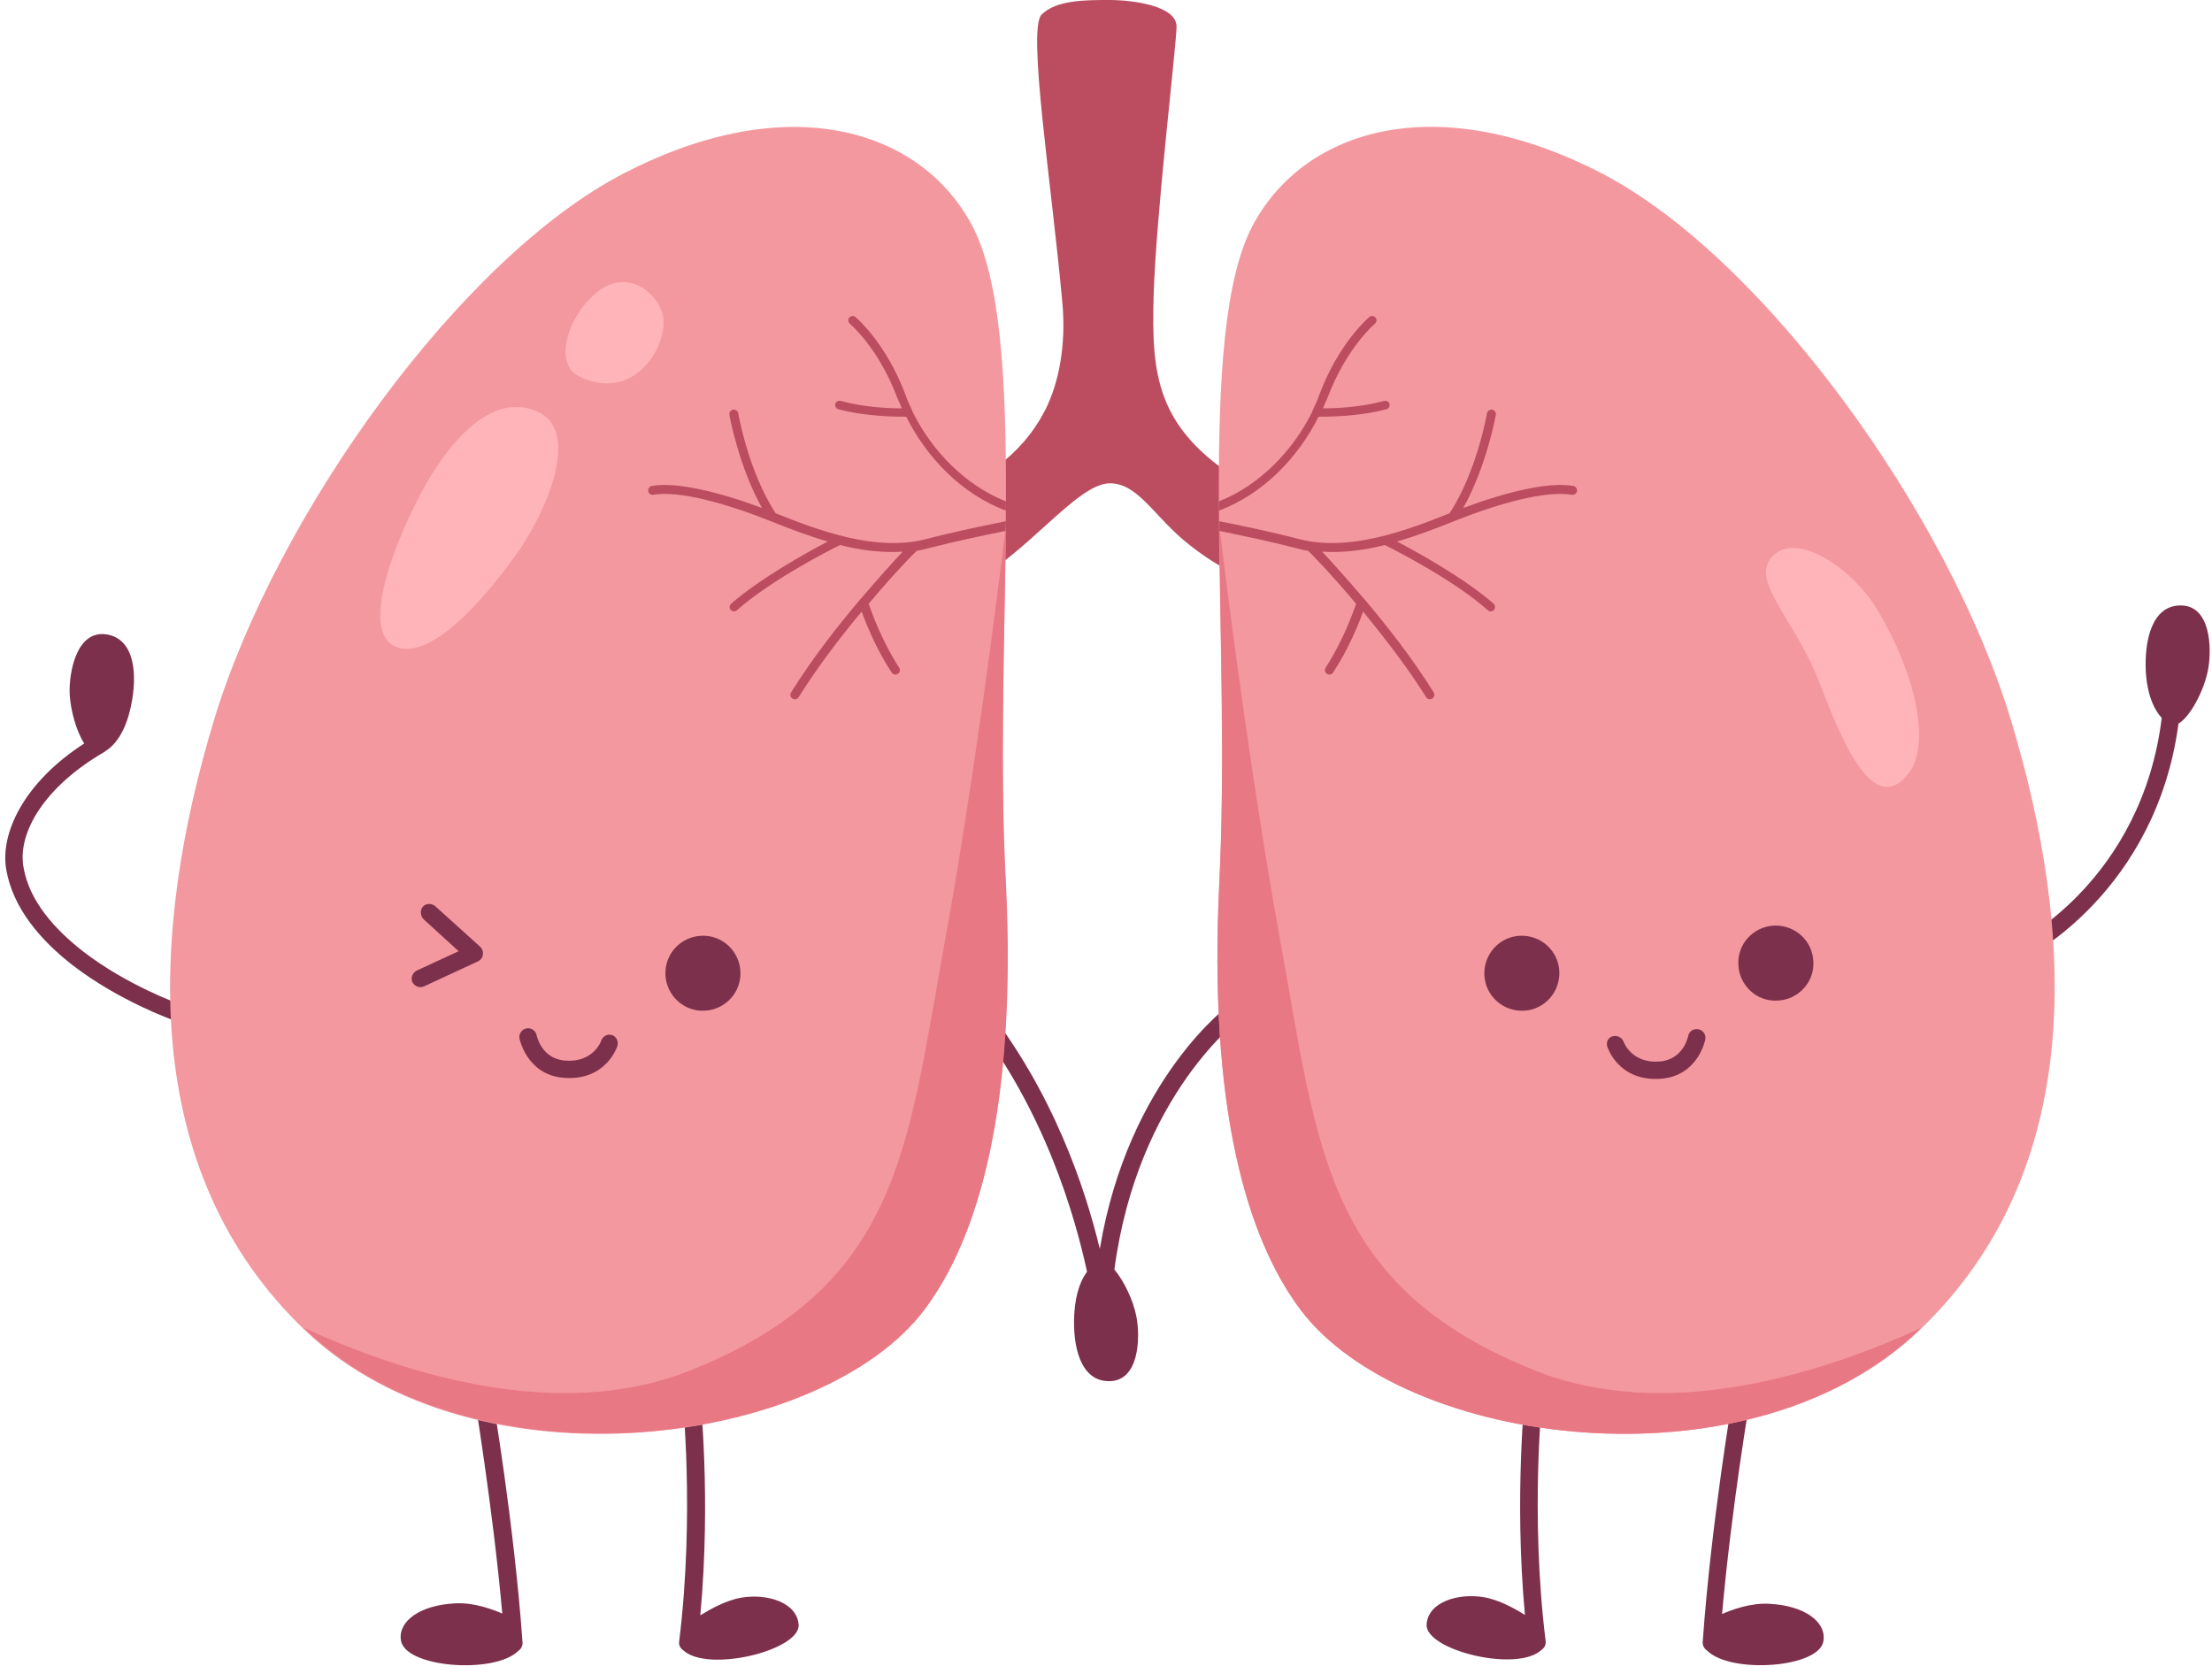 <?xml version="1.0" encoding="UTF-8"?>
<!DOCTYPE svg PUBLIC '-//W3C//DTD SVG 1.0//EN'
          'http://www.w3.org/TR/2001/REC-SVG-20010904/DTD/svg10.dtd'>
<svg height="379.7" preserveAspectRatio="xMidYMid meet" version="1.0" viewBox="-1.2 0.0 501.6 379.7" width="501.6" xmlns="http://www.w3.org/2000/svg" xmlns:xlink="http://www.w3.org/1999/xlink" zoomAndPan="magnify"
><g id="change1_1"
  ><path clip-rule="evenodd" d="M219.6,108.9c0,0,10.3-4.2,16.3-16.1c3-6,4.7-14.6,3.8-24.2c-2.4-26.6-8-62.1-4.7-65.3C238.3,0,244.9,0,250.3,0 c5.4,0,15.4,1.3,15.3,6.1c-0.1,4.8-4.7,43-5.2,61S261,97,280,109c16.7,10.5,4.2,23.3,4.2,23.3s-8-2.2-17.1-9.9 c-6.9-5.9-10.5-12.8-16.6-12.8c-7.6,0-18.8,16.3-32.7,23.3C202.8,140.3,219.6,108.9,219.6,108.9z" fill="#bc4d60" fill-rule="evenodd"
  /></g
  ><g id="change2_1"
  ><path clip-rule="evenodd" d="M385.9,374.3c-0.6-0.4-1-1.1-1-1.8c1.9-27,6.9-56.3,6.9-56.3c0.2-1.1,1.2-1.8,2.3-1.6c1.1,0.2,1.8,1.2,1.6,2.3 c0,0-4.2,24.4-6.4,49.1c2.1-0.9,6.5-2.6,10.8-2.3c7.8,0.4,12.8,4,12.2,8.3C411.7,378.2,391.3,379.7,385.9,374.3L385.9,374.3z M112.7,365.9c-2.1-0.9-6.5-2.6-10.8-2.3c-7.8,0.4-12.8,4-12.2,8.3c0.8,6.3,21.2,7.8,26.6,2.5c0.6-0.4,1-1.1,1-1.8 c-1.9-27-6.9-56.3-6.9-56.3c-0.2-1.1-1.2-1.8-2.3-1.6c-1.1,0.2-1.8,1.2-1.6,2.3C106.3,316.8,110.5,341.3,112.7,365.9L112.7,365.9z M344.6,366.2c-2.3-1.4-5.8-3.4-9.3-4c-5.9-1-12.7,1.1-13,6.2c-0.3,5.8,20.6,11,26.1,5.7c0.6-0.4,1-1.1,0.9-1.9 c-3.6-29.1-0.7-56-0.7-56c0.1-1.1-0.7-2.1-1.8-2.2c-1.1-0.1-2.1,0.7-2.2,1.8C344.7,315.8,342.1,339.2,344.6,366.2L344.6,366.2z M153.7,374.2c-0.6-0.4-1-1.1-0.9-1.9c3.6-29.1,0.7-56,0.7-56c-0.1-1.1,0.7-2.1,1.8-2.2c1.1-0.1,2.1,0.7,2.2,1.8 c0,0,2.6,23.5,0.1,50.4c2.3-1.4,5.8-3.4,9.3-4c5.9-1,12.7,1.1,13,6.2C180.1,374.3,159.2,379.4,153.7,374.2L153.7,374.2z M245.3,288.4c-1.2,1.6-2.6,4.5-2.9,9.6c-0.4,7.3,1.4,15,7.6,15.2c7.2,0.3,7.4-9.9,6.5-14.6c-0.7-3.7-2.8-8.1-5-10.7 c5.3-39.9,28.8-57.1,28.8-57.1c0.9-0.6,1.1-1.9,0.4-2.8c-0.6-0.9-1.9-1.1-2.8-0.4c0,0-23.2,16.7-29.7,55.6 c-3.3-13.7-10.6-35.7-26.1-55.2c-0.7-0.9-1.9-1-2.8-0.3c-0.9,0.7-1,1.9-0.3,2.8C235.7,251.6,242.6,275.9,245.3,288.4z M17.9,168.6 c-13.5,8.7-19.1,20.2-17.7,28.5c1.5,8.9,7.9,16.2,15.1,21.8c10.5,8.1,22.7,12.4,22.7,12.4c1,0.4,2.2-0.2,2.5-1.2 c0.4-1-0.2-2.2-1.2-2.5c0,0-11.6-4.1-21.6-11.8c-6.4-5-12.3-11.4-13.6-19.3c-1.3-7.8,4.9-18.2,18.4-26c0.1-0.1,0.3-0.2,0.4-0.3 c1.4-0.9,4.2-3.4,5.6-10.1c1.5-7.1,0.9-15-5.3-16.2c-7.1-1.3-8.8,8.7-8.6,13.5C14.8,161.1,16.1,165.8,17.9,168.6z M489,162.8 c-1.3-1.4-3.2-4.4-3.6-10.3c-0.4-7.3,1.4-15,7.6-15.2c7.2-0.3,7.4,9.9,6.5,14.6c-0.9,4.7-4,10.6-6.7,12.2c-5.1,38.2-34.4,53-34.4,53 c-1,0.5-2.2,0.1-2.7-0.9c-0.5-1-0.1-2.2,0.9-2.7C456.7,213.5,484.5,199.4,489,162.8L489,162.8z" fill="#7d304b" fill-rule="evenodd"
  /></g
  ><g id="change3_1"
  ><path clip-rule="evenodd" d="M293.7,297c-12.3-16.4-20.9-46.2-18.4-96.9c2.8-56.4-5.7-124.9,7.8-149.4C295,29,324.9,20.2,361.8,39.2 c36.9,19,79,77.5,93.1,124.4c14.1,46.9,17.6,101.5-21,138.2C395.2,338.6,317,328,293.7,297z M208.4,297 c12.3-16.4,20.9-46.2,18.4-96.9c-2.8-56.4,5.7-124.9-7.8-149.4c-11.9-21.7-41.8-30.5-78.7-11.4c-36.9,19-79,77.5-93.1,124.4 c-14.1,46.9-17.6,101.5,21,138.2C106.9,338.6,185.1,328,208.4,297z" fill="#f3989f" fill-rule="evenodd"
  /></g
  ><g clip-rule="evenodd" fill="#e97885" fill-rule="evenodd" id="change4_1"
  ><path d="M275.3,119.3c2.1,17.3,7.4,58.8,13.9,94.5c8.5,46.6,10,78.1,58,97.1c29.6,11.7,64.7,0.6,87.3-9.8 c-0.2,0.2-0.5,0.5-0.7,0.7C395.2,338.6,317,328,293.7,297c-12.3-16.4-20.9-46.2-18.4-96.9C276.6,173.9,275.5,145.1,275.3,119.3 L275.3,119.3z"
    /><path d="M226.9,119.3c-2.1,17.3-7.4,58.8-13.9,94.5c-8.5,46.6-10,78.1-58,97.1c-29.6,11.7-64.7,0.6-87.3-9.8 c0.2,0.2,0.5,0.5,0.7,0.7c38.6,36.7,116.9,26.1,140.1-4.9c12.3-16.4,20.9-46.2,18.4-96.9C225.5,173.9,226.6,145.1,226.9,119.3 L226.9,119.3z"
  /></g
  ><g id="change1_2"
  ><path clip-rule="evenodd" d="M275.3,118.2c4.5,0.9,11.4,2.3,18.3,4.1c11.2,2.8,23.9-1.9,33.9-5.9c6.2-9.4,8.5-22.7,8.5-22.7 c0.1-0.5,0.6-0.9,1.2-0.8c0.5,0.1,0.9,0.6,0.8,1.2c0,0-2.1,11.7-7.4,21.1c9.6-3.6,19.4-6,25-5c0.5,0.1,0.9,0.6,0.8,1.2 c-0.1,0.5-0.6,0.9-1.2,0.8c-6-1-16.7,2-26.7,6c-4,1.6-8.4,3.3-12.9,4.6c4.6,2.4,15.4,8.4,21.9,14.1c0.4,0.4,0.4,1,0.1,1.4 c-0.4,0.4-1,0.5-1.4,0.1c-7.6-6.8-21.3-13.8-23.4-14.8c-4.7,1.2-9.5,1.8-14.2,1.5c2,2.1,5.5,6,9.6,10.8c0,0,0,0,0.1,0.1 c5,5.9,10.8,13.3,15.6,21c0.3,0.5,0.2,1.1-0.3,1.4c-0.5,0.3-1.1,0.2-1.4-0.3c-4.4-7-9.7-13.8-14.3-19.4c-1,2.8-3.4,8.7-6.8,13.8 c-0.3,0.5-0.9,0.6-1.4,0.3c-0.5-0.3-0.6-0.9-0.3-1.4c3.8-5.8,6.3-12.6,6.9-14.5c-5.7-6.8-10.3-11.5-10.9-12 c-0.8-0.1-1.6-0.3-2.3-0.5c-6.6-1.7-13.4-3.1-17.8-4C275.3,119.5,275.3,118.9,275.3,118.2L275.3,118.2z M226.9,118.2 c-4.5,0.9-11.4,2.3-18.3,4.1c-11.2,2.8-23.9-1.9-33.9-5.9c-6.2-9.4-8.5-22.7-8.5-22.7c-0.1-0.5-0.6-0.9-1.2-0.8 c-0.5,0.1-0.9,0.6-0.8,1.2c0,0,2.1,11.7,7.4,21.1c-9.6-3.6-19.4-6-25-5c-0.5,0.1-0.9,0.6-0.8,1.2c0.1,0.5,0.6,0.9,1.1,0.8 c6-1,16.7,2,26.7,6c4,1.6,8.4,3.3,12.9,4.6c-4.6,2.4-15.4,8.4-21.9,14.1c-0.4,0.4-0.5,1-0.1,1.4c0.4,0.4,1,0.5,1.4,0.1 c7.6-6.8,21.3-13.8,23.4-14.8c4.7,1.2,9.5,1.8,14.2,1.5c-2,2.1-5.5,6-9.6,10.8c0,0,0,0-0.1,0.1c-5,5.9-10.8,13.3-15.6,21 c-0.3,0.5-0.2,1.1,0.3,1.4c0.5,0.3,1.1,0.2,1.4-0.3c4.4-7,9.6-13.8,14.3-19.4c1,2.8,3.4,8.7,6.8,13.8c0.3,0.5,0.9,0.6,1.4,0.3 c0.5-0.3,0.6-0.9,0.3-1.4c-3.8-5.8-6.3-12.6-6.9-14.5c5.7-6.8,10.3-11.5,10.9-12c0.8-0.1,1.6-0.3,2.3-0.5c6.6-1.7,13.4-3.1,17.8-4 C226.9,119.5,226.9,118.9,226.9,118.2z M275.2,113.7l0,2.1c9.9-3.7,17.9-11.9,22.6-21.3c2.1,0,9,0,15.4-1.7c0.5-0.1,0.8-0.7,0.7-1.2 c-0.1-0.5-0.7-0.8-1.2-0.7c-5.4,1.5-11.2,1.7-13.9,1.7c0.3-0.8,0.7-1.6,1-2.3c4.3-11.5,10.8-16.9,10.8-16.9c0.4-0.4,0.5-1,0.1-1.4 c-0.4-0.4-1-0.5-1.4-0.1c0,0-6.9,5.7-11.4,17.8c-0.4,1.2-1,2.4-1.5,3.5c0,0,0,0,0,0.1C292,102.2,284.5,110,275.2,113.7L275.2,113.7z M226.9,113.7l0,2.1c-9.9-3.7-17.9-11.9-22.6-21.3c-2.1,0-9,0-15.4-1.7c-0.5-0.1-0.8-0.7-0.7-1.2c0.1-0.5,0.7-0.8,1.2-0.7 c5.4,1.5,11.2,1.7,13.9,1.7c-0.3-0.8-0.7-1.6-1-2.3c-4.3-11.5-10.8-16.9-10.8-16.9c-0.4-0.4-0.5-1-0.1-1.4c0.4-0.4,1-0.5,1.4-0.1 c0,0,6.9,5.7,11.4,17.8c0.4,1.2,1,2.4,1.5,3.5c0,0,0,0,0,0.1C210.1,102.2,217.6,110,226.9,113.7L226.9,113.7z" fill="#bc4d60" fill-rule="evenodd"
  /></g
  ><g id="change2_2"
  ><path clip-rule="evenodd" d="M363.3,237.4c0,0,2.5,8.1,12.4,7.2c8.3-0.8,9.8-8.9,9.8-8.9c0.2-1.1-0.5-2.1-1.6-2.3c-1.1-0.2-2.1,0.5-2.3,1.6 c0,0-1,5.2-6.3,5.7c-6.5,0.6-8.3-4.4-8.3-4.4c-0.3-1-1.5-1.6-2.5-1.3C363.5,235.2,362.9,236.4,363.3,237.4L363.3,237.4z M135.1,236.1c0,0-1.8,5-8.3,4.4c-5.3-0.5-6.3-5.7-6.3-5.7c-0.2-1.1-1.3-1.8-2.3-1.6c-1.1,0.2-1.8,1.3-1.6,2.3c0,0,1.6,8.1,9.8,8.9 c9.9,0.9,12.4-7.2,12.4-7.2c0.3-1-0.2-2.2-1.3-2.5S135.4,235.1,135.1,236.1L135.1,236.1z M343.5,212.2c4.7-0.2,8.7,3.4,8.9,8.1 c0.2,4.7-3.4,8.7-8.1,8.9c-4.7,0.2-8.7-3.4-8.9-8.1C335.2,216.4,338.8,212.4,343.5,212.2z M158.6,212.2c-4.7-0.2-8.7,3.4-8.9,8.1 c-0.2,4.7,3.4,8.7,8.1,8.9c4.7,0.2,8.7-3.4,8.9-8.1C166.9,216.4,163.3,212.4,158.6,212.2z M401.1,209.9c-4.7,0.2-8.4,4.2-8.1,8.9 c0.2,4.7,4.2,8.4,8.9,8.1c4.7-0.2,8.4-4.2,8.1-8.9C409.8,213.3,405.8,209.7,401.1,209.9z M94.9,208.5l7.9,7.2l-9.5,4.4 c-1,0.5-1.4,1.7-1,2.6c0.5,1,1.7,1.4,2.6,1l12.3-5.7c0.6-0.3,1-0.8,1.1-1.5c0.1-0.7-0.1-1.3-0.6-1.8l-10.2-9.2 c-0.8-0.7-2.1-0.7-2.8,0.1S94.1,207.7,94.9,208.5L94.9,208.5z" fill="#7d304b" fill-rule="evenodd"
  /></g
  ><g clip-rule="evenodd" fill="#ffb4b9" fill-rule="evenodd" id="change5_1"
  ><path d="M89.2,146.9c-8.7-2.5-2.1-21.3,4.7-34.4c6.9-13.1,16.7-23.6,26.7-19.2c10.1,4.4,2.2,22.8-5,32.8 S97,149.1,89.2,146.9z"
    /><path d="M130,85.3c-5.3-2.6-3.1-12.8,3.9-18.8c7-6,14.1-0.1,15.2,5C150.5,78.2,142.7,91.6,130,85.3z"
    /><path d="M411.3,154.6c-5.7-14.6-15.9-22.9-10.5-28.5c5.4-5.6,17.9,2.5,23.8,12.3c8.4,14.1,12.2,30.2,7,37 C423.3,186,415.9,166.4,411.3,154.6L411.3,154.6z"
  /></g
></svg
>

